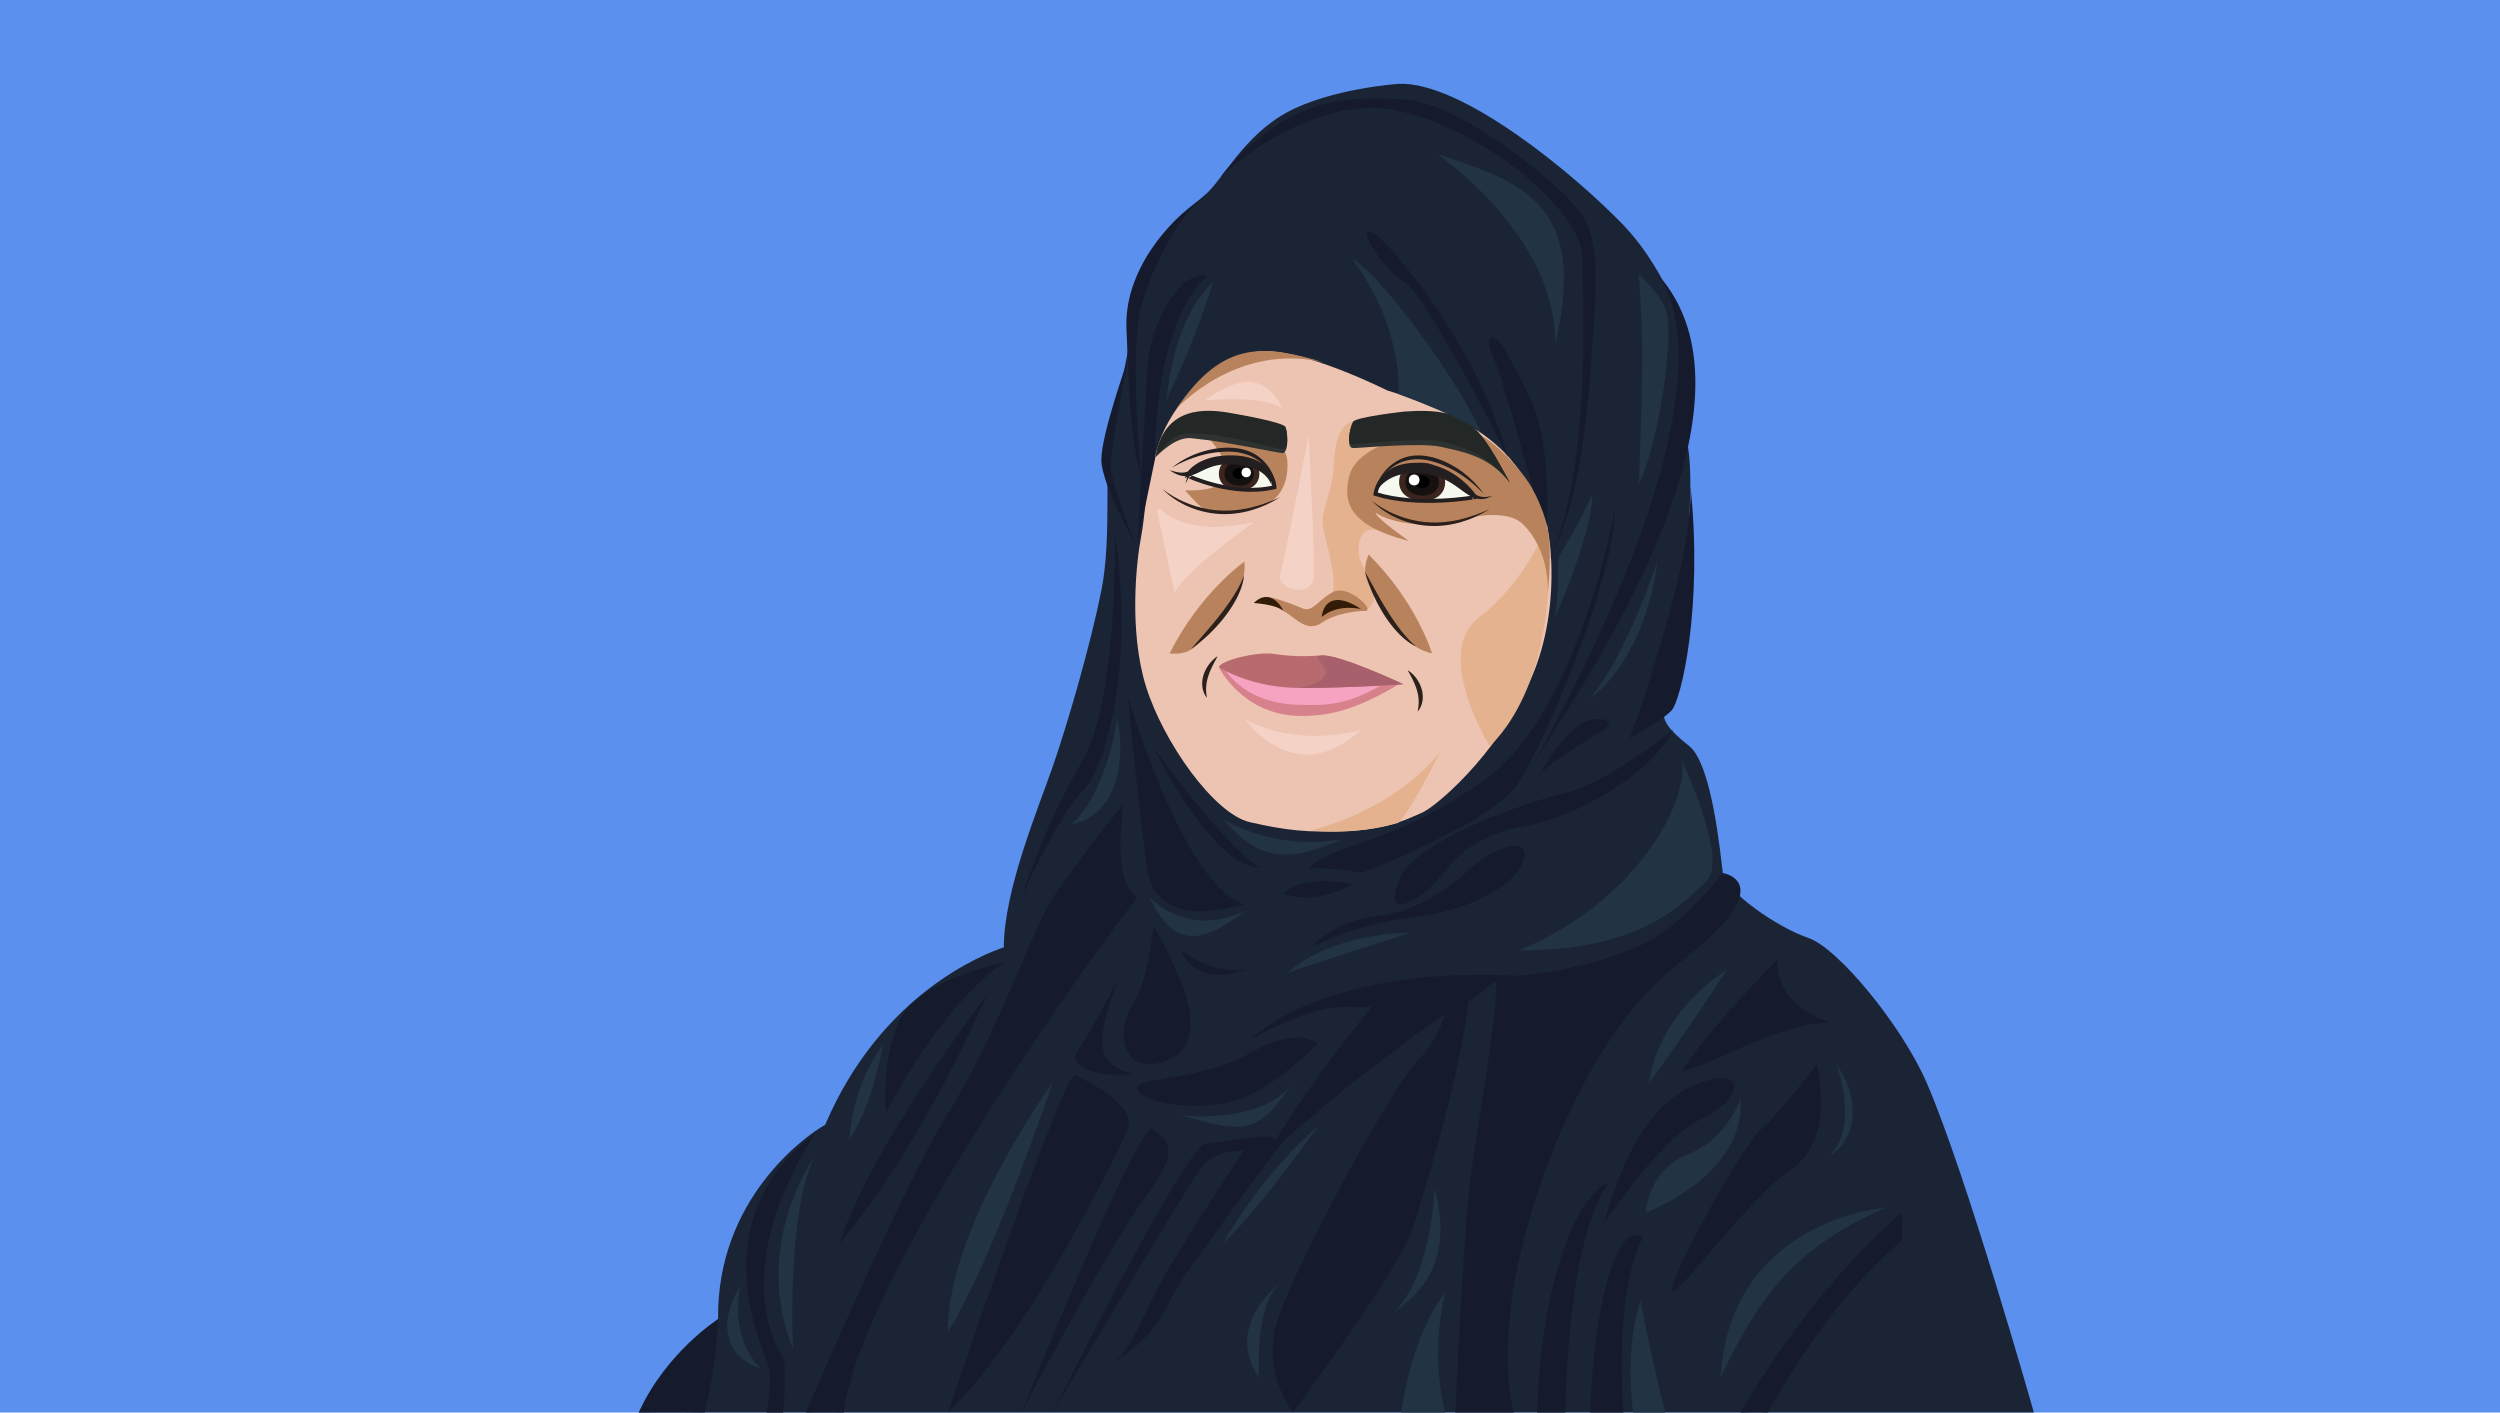 <svg id="Mariam" xmlns="http://www.w3.org/2000/svg" viewBox="0 0 5669.29 3203.15"><defs><style>.cls-1{fill:#5b90ef;}.cls-2{fill:#1a2435;}.cls-3{fill:#edc3b1;}.cls-4{fill:#e4b28e;}.cls-5{fill:#b8835c;}.cls-6{fill:#2b201c;}.cls-7{fill:#331c07;}.cls-8{fill:#f6f9ef;stroke-width:2px;}.cls-13,.cls-8{stroke:#231e1f;stroke-miterlimit:10;}.cls-9{fill:#3d251f;}.cls-10{fill:#151110;}.cls-11{fill:#fff;}.cls-12{fill:#231e1f;}.cls-13{fill:none;stroke-width:9px;}.cls-14{fill:#2e3331;}.cls-15{fill:#232827;}.cls-16{fill:#d7818d;}.cls-17{fill:#f5a3c1;}.cls-18{fill:#b76b6e;}.cls-19{fill:#a8606c;}.cls-20{fill:#151b2c;}.cls-21{fill:#f4d2c6;}.cls-22{fill:#234;}</style></defs><g id="Calque_161" data-name="Calque 161"><rect class="cls-1" width="5669.29" height="3203.15"/></g><path class="cls-2" d="M3171.42,190.14s-151.9,10.28-251.75,64S2771.4,410.31,2732.2,442.23,2567.49,587.08,2568.66,684s-37.38,228.36-51.4,294.07,5,238-19.67,361-75,297-108.83,395.13-112.19,283.88-112.37,414c-43,14.69-277.79,103.47-405.12,402.51-44.39,24.54-246.21,168.61-242.84,440.59-58.31,46.68-180,211.82-180,211.82H4612.28s-153.48-541.22-243.1-747.69c-55.63-128.18-200.33-305.86-269.26-328.84s-187.64-105.71-193.05-146.85-24.22-246.88-76.47-288.13-64.86-63.2-54.05-90.07,75.74-444.6,51.47-588.18.78-232.3.78-232.3-37.84-157.65-149.54-273S3314.18,183.83,3171.42,190.14Z"/><path id="VIsage" class="cls-3" d="M3145.79,885.4s-194-97.76-289.95-88.45-198.92,113.22-230.45,216.44-26.87,148.21-37.73,204.08-27.93,213.07,10.86,338.52,154.15,289.92,236.13,308.54,130.28,24.2,224.83,19.86,138.76-30.72,165.54-41.59,166-123.89,245.36-300.13,43.68-392.58,11.08-422.51S3435.74,973.85,3145.79,885.4Z"/><g id="Détail_visage"><path class="cls-4" d="M3067.84,956.92s-38-1.38-42.48,89.37-36.23,107.06-22.64,161.41,27.63,111.63,19.36,135.23,73.58,42.45,73.58,42.45,27.7-13.41,18.75-46.3-33.86-65-33.86-89.13,6.81-57.46,44.38-47.21c-46.79-63.66,94.09-228.37,94.09-228.37l-151.18-17.45"/><path class="cls-4" d="M3507.9,1190.92s-45.08,125.91-152.79,208.22,23.1,292.5,23.1,292.5S3540.29,1559,3507.9,1190.92Z"/><path class="cls-5" d="M3347.41,1171.15s69.07-13.47,101.91,14.09c34.53,29,62.89,89.67,60.85,160,11.15-126.38.82-164.09-28.71-225s-106.54-129.63-131.05-135.81"/><path class="cls-5" d="M3225,984.35s-148.87,18.49-165.91,97.86c-9.84,45.83-13.59,106.66,135.68,144.47-32.6-23.51-74.37-53.86-75.62-64.74,13.46,12.53,67.58,29.81,118.51,26.93s109.64-.32,158.11-52.93c84.77-92-45.35-151.59-45.35-151.59Z"/><path class="cls-5" d="M2781.12,988.2s132.74-13.74,138.07,55.72c6.55,85.36-56.41,106.66-55.43,97.29-10.51,10.79-52.76,25.68-92.51,23.2s-44.13-9-84.18-52.38c174.89,5.79,51.67-120.79,51.67-120.79Z"/><path class="cls-5" d="M3247.39,1481.45s-55.23-7.25-96.73-79.21-70-90.61-46.87-144.51C3212.51,1365.45,3247.39,1481.45,3247.39,1481.45Z"/><path class="cls-5" d="M2821.69,1273.73s10.42,55.24-45.51,117.67-64.85,95.63-123.8,90.42C2721.44,1343.68,2821.69,1273.73,2821.69,1273.73Z"/><path class="cls-6" d="M2636.14,1109c30.18,23.61,66.44,39.18,104.11,45.71l8.67,1.33,8.71.94c4.19.42,8.92.58,13.13.84l11,.12,11-.42c5.59-.47,12-.9,17.48-1.75,5.18-.63,12.22-1.82,17.36-2.89,2.69-.43,6-1.21,8.62-1.87,22.92-5.42,45.22-13.64,66.94-23.54-40.39,25.67-88.92,40.79-137.12,38.09-47.1-2.38-96.84-22.44-129.82-56.56Z"/><path class="cls-6" d="M3111.27,1135.94c30.18,23.61,66.44,39.17,104.1,45.71L3224,1183l8.72.94c4.19.42,8.92.58,13.13.84l11,.12,11-.42c5.59-.47,12-.9,17.48-1.75,5.17-.63,12.22-1.82,17.36-2.89,2.69-.43,6-1.21,8.62-1.87,22.91-5.42,45.22-13.64,66.94-23.54-40.4,25.67-88.92,40.79-137.12,38.09-47.1-2.38-96.84-22.44-129.82-56.56Z"/><path class="cls-6" d="M2820.74,1305c-.28,9.76-3.1,19.68-6.3,28.86-.58,1.56-1.72,4.63-2.32,6.18-.71,2-3.06,7-3.94,9.07l-1.36,3-1.51,2.93c-11.75,23.4-27.74,44.88-45.21,64.33-5.71,6.36-12.21,12.73-18.23,18.78a372.11,372.11,0,0,1-40.32,33.16c5.38-6.64,11.31-13.36,17-19.68,5.64-6.55,11.27-13.07,17-19.45,3.94-4.75,8.43-10,12.49-14.72,1.08-1.2,3.13-3.65,4.12-4.93,4.79-5.92,11.57-14,16-20l5.92-7.57c6.9-9.44,13.87-18.89,20.18-28.76,1.08-1.69,4.11-6.42,5.18-8.07,2.48-4.26,5.72-9.48,8-13.83,5.11-9.35,10-19.1,13.22-29.31Z"/><path class="cls-6" d="M3211.35,1465.74c-9.08-3.59-17.44-9.62-25-15.76-1.27-1.08-3.77-3.2-5-4.29-1.61-1.35-5.58-5.28-7.18-6.8l-2.37-2.31-2.23-2.41c-18-19-32.73-41.39-45.05-64.45-4-7.54-7.8-15.81-11.44-23.54a374.93,374.93,0,0,1-17.42-49.21c4.41,7.32,8.7,15.19,12.69,22.72,4.24,7.54,8.44,15.06,12.48,22.64,3.12,5.33,6.54,11.34,9.58,16.76.76,1.43,2.36,4.19,3.22,5.55,3.94,6.53,9.2,15.65,13.34,21.9l5.09,8.15c6.52,9.71,13,19.48,20.15,28.78,1.22,1.59,4.64,6,5.82,7.62,3.16,3.79,7,8.62,10.27,12.24,7,8,14.54,15.94,23,22.41Z"/><path class="cls-6" d="M2737.27,1582.18c-6.35-6.57-9.41-15.7-10.59-24.65-2.22-18.26,4.32-36.67,15.24-51.15a78.21,78.21,0,0,1,19.19-18.32c-7.8,15.33-16.11,29.34-21.18,45.57-5,15.66-6.56,32.37-2.66,48.55Z"/><path class="cls-6" d="M3192.12,1519.69c27,17,44,55.81,28.38,85.66a48.57,48.57,0,0,1-3.63,5.66c-.7.87-1.36,1.76-2.09,2.6,1.65-8.75,2.79-16.91,2.39-25a89.81,89.81,0,0,0-1.5-13.39c-3.93-20-13.57-37.6-23.55-55.54Z"/><path class="cls-4" d="M2973.24,1882.82s179.09-38.84,291.81-176.18c-73.88,146.81-93.63,159.13-93.63,159.13S3073.36,1895.93,2973.24,1882.82Z"/><path class="cls-5" d="M2865.2,1360.6s40.51,19.27,65.65,38.54c17.18,13.17,39.72,31.6,66.48,13.13,29.58-20.41,73.85-26.63,98.33-26.89s-38.92-62.07-73.58-42.45-46,45.88-67.7,36.94C2849.5,1336.6,2865.2,1360.6,2865.2,1360.6Z"/><path class="cls-5" d="M2667.91,927.23S2803.57,775,3002.48,821.69c-131.08-37.86-227.37-55.21-334.57,105.54"/></g><g id="Nez"><path class="cls-7" d="M2843.16,1367.5s50.36,2.82,67.3,17.88C2896.81,1357.62,2870.46,1340.2,2843.16,1367.5Z"/><path class="cls-7" d="M2997.33,1399.14s1.21-31.07,27.44-37.52,61.72,19.73,61.72,19.73S3034.45,1367.67,2997.33,1399.14Z"/></g><g id="Yeux"><path class="cls-8" d="M3119.14,1120.22s8-70.65,100.62-65.92c80.33,4.1,125.56,73.06,125.56,73.06S3212.84,1149.71,3119.14,1120.22Z"/><path class="cls-9" d="M3172.84,1090.77c-1.33,27.4,21.29,43.65,50.09,45s52.89-12.6,54.22-40-21.22-45.08-50-46.47S3174.16,1063.37,3172.84,1090.77Z"/><path class="cls-10" d="M3187.1,1091.27c-1,19.91,15.47,31.72,36.4,32.74s38.44-9.16,39.41-29.07-15.42-32.76-36.36-33.77S3188.06,1071.35,3187.1,1091.27Z"/><path d="M3208.2,1092c-.43,8.83,6.86,14.08,16.15,14.53s17.05-4.06,17.48-12.9-6.84-14.53-16.13-15S3208.63,1083.17,3208.2,1092Z"/><path class="cls-11" d="M3194.78,1088c-.38,7.78,4.84,12.34,11.52,12.67s12.32-3.71,12.7-11.5-4.82-12.75-11.51-13.07S3195.16,1080.17,3194.78,1088Z"/><path class="cls-12" d="M3117.41,1121.2c3-27.64,25.43-50.18,51-59.28,22.66-8.36,47.45-8.33,71-4.35,31.18,5.31,57,20.63,79.64,41.82,13.67,12,27.14,27.36,46.58,27.63a60.72,60.72,0,0,0,18.75-2.94c-8.37,5.11-18.59,8.56-28.71,7.65-17.09-1.49-31.22-13-44.56-22.56-15-11.09-30.6-21.2-48.23-27.38-17.2-6.17-35.64-8.73-53.85-8.91-37.92-.69-73.58,13.14-91.62,48.32Z"/><path class="cls-12" d="M2894.29,1104.28c-5.8-19.67-16.55-38.08-31.44-52.2-23.52-22.61-56.27-29.52-88-27.59-35.28,1.57-69.82,11.86-101.4,27.52-5.32,2.66-10.58,5.47-15.67,8.56a140.89,140.89,0,0,1,14.43-10.73,215.66,215.66,0,0,1,48.68-23.69c34-11.24,73.72-15.92,108.09-3.88,35.1,12.1,60.68,45.56,65.33,82Z"/><path class="cls-13" d="M3119.14,1120.22s8-70.65,100.62-65.92c80.33,4.1,125.56,73.06,125.56,73.06S3216.39,1150.78,3119.14,1120.22Z"/><path class="cls-8" d="M2887.79,1104.84s-2.54-65.69-95.25-67.69c-80.41-1.74-102.3,41.47-102.3,41.47S2792.19,1127.46,2887.79,1104.84Z"/><path class="cls-9" d="M2855.83,1075.69c-.58,24.11-21.46,36.93-46.81,36.32s-45.59-14.42-45-38.54,21.49-38.17,46.84-37.56S2856.41,1051.57,2855.83,1075.69Z"/><path class="cls-10" d="M2843.29,1075.22c-.42,17.52-15.59,26.84-34,26.39s-33.13-10.48-32.71-28,15.62-27.75,34-27.31S2843.71,1057.69,2843.29,1075.22Z"/><path d="M2824.73,1074.52c-.19,7.77-6.92,11.9-15.09,11.71s-14.7-4.65-14.51-12.43,6.93-12.31,15.1-12.11S2824.92,1066.74,2824.73,1074.52Z"/><path class="cls-11" d="M2836.76,1071.82c-.17,6.86-5,10.52-10.91,10.38s-10.57-4-10.4-10.89,5-10.87,10.92-10.73S2836.92,1065,2836.76,1071.82Z"/><path class="cls-12" d="M2883.44,1100.65c-10.82-31.27-44.5-43.51-74.91-46.45-15.38-1.63-31.22-2.12-46.46.74-15.72,2.66-29.7,9.61-44.05,16.64-17.22,8.54-33.14,11.63-51.21,3.1a81.91,81.91,0,0,1-14.43-8.72,126.41,126.41,0,0,0,15.83,4.49c17.47,3.71,29.07-.82,43.54-10.29,20.52-13.71,39.14-22.79,64.28-24.74,31.22-2,67.31,3.42,90.61,26,10.31,10.15,17.86,24.61,16.8,39.24Z"/><path class="cls-13" d="M2890.2,1104.84s-2.53-65.69-95.24-67.69c-80.41-1.74-102.3,41.47-102.3,41.47S2794.61,1127.46,2890.2,1104.84Z"/><path class="cls-12" d="M3124.93,1093.56c14.58-34,48.76-59.29,86.16-60.64,36.25-1.62,73.75,14.93,102.8,35.61a220,220,0,0,1,39.89,37.09,146.41,146.41,0,0,1,10.77,14.54c-4-4.47-8.24-8.71-12.59-12.84-30-28.32-66.14-51-106.23-61.6-28-7.74-58.64-5.42-83.49,10.44a120,120,0,0,0-37.31,37.4Z"/></g><g id="Sourcils"><path class="cls-14" d="M3187.05,951.21s-116.62.15-121.37,11.56-13.38,53.34,2.77,53.34,154.9-13.18,199.57-2.72,108.68,19.16,156.19,81.6C3356.74,971.17,3335,940.75,3187.05,951.21Z"/><path class="cls-15" d="M3186.31,933.16s-113.72,12.35-118.47,23.76-16.15,50.36,0,50.36,158.71-16.15,203.37-5.7,105.49,31,153,93.41C3356.74,971.17,3334.24,922.71,3186.31,933.16Z"/><path class="cls-14" d="M2798.56,946.16s115.37,17.06,118.42,29,5.51,54.72-10.48,52.38-143.24-28.29-189-31.92c-17.66-1.4-41.47-13.46-97.53,41.45C2655.72,983.78,2653.7,914.39,2798.56,946.16Z"/><path class="cls-15" d="M2797.34,937.88s115.29,19.23,118.34,31.2,8.69,52.18-7.29,49.84S2767.92,983,2722.05,983.68c-31.81.49-51.2-14.11-102.05,53.42C2639.16,920.93,2732.61,925.09,2797.34,937.88Z"/></g><g id="Bouche"><path class="cls-16" d="M2764,1513.1s52.35,105.29,177.17,110.22c78.59,3.09,145.57-20.49,230.25-71.28C2962.85,1557,2908.51,1576,2764,1513.1Z"/><path class="cls-17" d="M2774.6,1513.1s40.47,80.1,165.29,85c78.59,3.1,121.22-1.44,205.9-52.22C2937.22,1550.9,2919.11,1576,2774.6,1513.1Z"/><path class="cls-18" d="M3182.48,1551.63s-144.64-68.06-185.72-65.25-70.9,2.13-108-3.54c-38.78-5.93-122.35,15.42-124.73,30.25,0,0,71.56,47,184.66,47S3182.48,1551.63,3182.48,1551.63Z"/><path class="cls-19" d="M3182.48,1551.63s-144.64-68.06-185.72-65.25,72.78,44-48.1,73.75C3061.76,1560.13,3182.48,1551.63,3182.48,1551.63Z"/></g><g id="Hijab"><path class="cls-20" d="M2620,1037.1s-7.82-295.74,117.42-411.93c-65.41-11.28-129.71,113-135.35,206s-22.56,402.06-22.56,402.06Z"/><path class="cls-20" d="M2587.83,1082.21s-27.09-292,0-387.9S2672.74,494.59,2724,451.23c-74.89,48.62-174.75,164.25-169.5,293S2562.06,990.52,2587.83,1082.21Z"/><path class="cls-20" d="M2557.37,816.88s-60.68,169.53-59.77,227,81.91,200.25,81.91,200.25-61.78-148.71-60.87-190.1S2557.37,816.88,2557.37,816.88Z"/><path class="cls-20" d="M3419.43,1037.1s-181.27-363.65-232.38-395S3073,510.21,3111.27,527,3354.46,788.6,3419.43,1037.1Z"/><path class="cls-20" d="M3476.58,1110.82s-70-259.18-92.2-305.6,5.18-63,40.07,9.26,92.74,127.7,83.45,376.44C3499.45,1154.55,3476.58,1110.82,3476.58,1110.82Z"/><path class="cls-20" d="M2767.91,400.58s203.79-193.9,404.87-148.84,414.1,229.4,415.46,331.81,20.57,479.29-73.69,682.75c53.21-99.68,79.16-241.69,92.81-432.86s25.12-293.1-30.87-361.37-270.37-239.45-389.44-246.28S2923.9,210.77,2767.91,400.58Z"/><path class="cls-20" d="M3746.57,608.57S3994.81,791.49,3480,1727C3657.72,1455.21,4018.33,880.33,3746.57,608.57Z"/><path class="cls-20" d="M3662.33,1153.53s-80.58,463.39-297.78,616.4S3019.77,1912,2967.71,1968.84c87.83,0,118.78,10.93,118.78,10.93s296.09-112.15,356.15-203.28S3661.47,1313.1,3662.33,1153.53Z"/><path class="cls-20" d="M3065.57,2005.05s-109.11-26.43-155.11,21.63C2959.37,2045.9,3028.8,2029.08,3065.57,2005.05Z"/><path class="cls-20" d="M3490.35,1757.85s71.48-137.24,140.1-127.24S3561.83,1684.94,3490.35,1757.85Z"/><path class="cls-20" d="M3695.78,1674.06s146.56-397.76,137.51-573.41c28.95,271.25-19.9,487.27-43.42,511.34S3695.78,1674.06,3695.78,1674.06Z"/><path class="cls-20" d="M3794.08,1655.22s-153.94,121.47-235.23,140.29-351,105.54-387.39,202.29,53.57,38.16,86.43,0,72.65-102.17,200.64-124.65S3752.57,1745.16,3794.08,1655.22Z"/><path class="cls-20" d="M2973.24,2148.23s55.39-60.88,145.9-70.56,161.08-58.11,216.43-109.31,134.21-71.94,120.37-20.75-95.38,101-190.89,121.76S3109,2083.2,2973.24,2148.23Z"/><path class="cls-20" d="M2679.36,2154.94s23.85,86.61,146.85,43.86C2739,2207.53,2679.36,2154.94,2679.36,2154.94Z"/><path class="cls-20" d="M2557.28,1578.59s127.83,434.31,265.18,472c-130.55,36.31-207.48,10.2-221.22-80.47S2557.28,1578.59,2557.28,1578.59Z"/><path class="cls-20" d="M2615.68,1694s130.87,272.16,241.45,273.51C2774.6,1918.06,2615.68,1694,2615.68,1694Z"/><path class="cls-20" d="M2615.68,2099.39s-12,126.79-47.56,178.93-29.62,164.71,74.66,128S2690.49,2230.92,2615.68,2099.39Z"/><path class="cls-20" d="M2539,2214.21s-68.4,131.92-94.46,167.75,39.9,62.7,125.4,53.74C2492.62,2412.9,2473.89,2379.51,2539,2214.21Z"/><path class="cls-20" d="M2834.65,2357.31s136.47-75.41,209-74,271.19-1.45,294.39-15.95,40.61-52.73,113.12-53.19C3288.72,2200.69,2994,2218.09,2834.65,2357.31Z"/><path class="cls-20" d="M3285.4,2256.46s-2.22,77.17-70,148.5-288.27,483.12-320.7,596.6S2932,3203.15,2932,3203.15,3171.92,2880,3201.1,2792.43s129.7-418.27,131.32-562.56C3300,2249.33,3285.4,2256.46,3285.4,2256.46Z"/><path class="cls-20" d="M2988,2367s-42.58-43.64-153.37,21.12-278.32,53.49-254.38,85.87,146.4,46.45,228,19.7S2988,2367,2988,2367Z"/><path class="cls-20" d="M3123.64,2266.87S2952.69,2473.74,2869.37,2626c122.1-117.79,367.42-305.07,418-331.84C3301.77,2233.83,3123.64,2266.87,3123.64,2266.87Z"/><path class="cls-20" d="M2149.5,3203.15s263.24-779.72,289.32-765.71,140.56,69.57,118.46,123.5S2327.63,3036.43,2149.5,3203.15Z"/><path class="cls-20" d="M2316.57,3203.15s266.84-667.66,297.47-642.87,70,39.79-17.5,156.23S2316.57,3203.15,2316.57,3203.15Z"/><path class="cls-20" d="M2386.91,3203.15s303.18-609,347.81-610.51,172.87-33.37,153.76,0-121.44-9-167.61,59.38S2386.91,3203.15,2386.91,3203.15Z"/><path class="cls-20" d="M2548.48,1822.48s-30.63,175.19,31,212.54c-74.71,91.4-626.1,850.05-666,1168.13-47.81-.68-86.12,0-86.12,0S2054.2,2674.23,2149.5,2525s184-389.07,220.29-458.65S2548.48,1822.48,2548.48,1822.48Z"/><path class="cls-20" d="M2238.07,2256.46S1973,2599.94,1904,2820.2C2098.62,2586.84,2238.07,2256.46,2238.07,2256.46Z"/><path class="cls-20" d="M2276.39,2182.8s-203.83,38.32-242.14,143-24.52,196.65-24.52,196.65S2124.67,2289.09,2276.39,2182.8Z"/><path class="cls-20" d="M1848.33,2571.35s-205.88,292.81-69.77,513.57c3.43,58.33-2.29,118.23-2.29,118.23h-37.74s16-78.2,0-118.23S1595.56,2756.65,1848.33,2571.35Z"/><path class="cls-20" d="M1628.43,2991.33s-117.91,75-180,211.82c68.46-1.36,149.6,0,149.6,0S1624.63,3101.63,1628.43,2991.33Z"/><path class="cls-20" d="M2828.47,2597.94S2712,2771.44,2650,2876.82s-80.14,184.15-129.11,213.95c107.51-59.6,122.41-133.05,159.67-188.4s219.33-305.09,232.32-316.66S2828.47,2597.94,2828.47,2597.94Z"/><path class="cls-20" d="M3906.87,1979.77s-70.22,89.08-137.88,136.7-232.54,97.18-376,97.74c2.5,110.31-46,345.92-60.61,476.27s-32.14,512.67-32.14,512.67h132.85s-27.57-79-5-254.5,145.38-584.22,381-765.85S3906.87,1979.77,3906.87,1979.77Z"/><path class="cls-20" d="M3485.92,3203.15h63.94s1.94-395.9,100.76-523.77C3551.8,2723.94,3489.8,2981,3485.92,3203.15Z"/><path class="cls-20" d="M3606.05,3203.15h75.57s-23.25-271.89,44.56-397.83C3664.18,2766.57,3613.8,2969.34,3606.05,3203.15Z"/><path class="cls-20" d="M4313.55,2749.56S4122.21,2902.21,3947,3203.15c38.26-1.24,61.78,0,61.78,0s128.31-243.7,304.81-390.26Z"/><path class="cls-20" d="M4030.56,2175.47S3852.3,2357.52,3815,2430.17c87.51-24.59,205.8-104,333.83-112.1C4017.59,2274.32,4030.56,2175.47,4030.56,2175.47Z"/><path class="cls-20" d="M3636.77,2775.07s128-194.47,222-238.22,103.72-118.3,0-82.65S3687,2596.81,3636.77,2775.07Z"/><path class="cls-20" d="M4119.69,2413.53s-97.23,126.7-124.78,146.07-171.54,264.08-200.83,351.59,163.55-191,267.27-259.17S4119.69,2413.53,4119.69,2413.53Z"/><path class="cls-20" d="M2528.12,1208.09s7.54,383.24-74.31,518.88-137.24,308-137.24,308,81.69-183.82,137.24-239.51S2573.2,1506.59,2528.12,1208.09Z"/></g><path class="cls-21" d="M2632.86,1155.68c23.62,21.92,83.58,57.1,210.44,28.41-176,127.61-179.57,161.11-179.57,161.11l-39.46-184.57A5.2,5.2,0,0,1,2632.86,1155.68Z"/><path class="cls-21" d="M2822.46,1630.09s102.51,66.45,264,25.13C2935.22,1794.16,2822.46,1630.09,2822.46,1630.09Z"/><path class="cls-21" d="M2731.65,908.48s153.92-15.38,178.81,23.3C2877,853.79,2817.69,844.75,2731.65,908.48Z"/><path class="cls-21" d="M2967.71,987.1s-51.53,264.21-64.63,317.92c-7.47,30.63,74.65,54.91,76.47,0S2967.71,987.1,2967.71,987.1Z"/><path class="cls-22" d="M3259.46,349.59s271,183.67,267,431.5C3603.72,458.52,3446,411,3259.46,349.59Z"/><path class="cls-22" d="M2750,642s-82.87,58.19-104.69,264.31C2720.44,748.7,2750,642,2750,642Z"/><path class="cls-22" d="M3065.57,586.46s111.51,137.15,105.89,307.07c86.15,32.76,146.17,58.56,186.13,84.58C3307.21,864,3130.29,619.33,3065.57,586.46Z"/><path class="cls-22" d="M3716.38,621.86s49.09,42.9,62.29,84.66c17.31,54.78-14.5,294.05-62.29,390.09C3730,763.87,3721.84,722.91,3716.38,621.86Z"/><path class="cls-22" d="M3758.24,1273.73s-70.1,214.12-152.95,310.77C3702,1512.28,3748.68,1365.51,3758.24,1273.73Z"/><path class="cls-22" d="M2533.53,1630.09s-21.43,163.69-103.55,239C2520.62,1853.59,2557.52,1745.49,2533.53,1630.09Z"/><path class="cls-22" d="M3815,1727S3920.24,1949.4,3870,1997.8s-149.45,159.73-424.61,157.14C3700.94,2049,3825.75,1832.37,3815,1727Z"/><path class="cls-22" d="M3195.94,2115.55s-169.69-2.82-275.63,90C3047.81,2163.36,3195.94,2115.55,3195.94,2115.55Z"/><path class="cls-22" d="M2774.6,1858.77s117,72.08,267.31,44.36C2918.39,1959.68,2851.47,1948.59,2774.6,1858.77Z"/><path class="cls-22" d="M3533.37,1266.3s1.13,106.27-7.89,132.84,86.78-188.94,85.66-279C3585.21,1181.14,3533.37,1266.3,3533.37,1266.3Z"/><path class="cls-22" d="M2605.52,2033.14s81.39,95.51,216.94,33.24C2700.58,2162.18,2651.45,2125.21,2605.52,2033.14Z"/><path class="cls-22" d="M2003,2369.42s-66.12,75.39-76.78,213.12C1974.23,2519.79,2003,2369.42,2003,2369.42Z"/><path class="cls-22" d="M1848.33,2621.1s-146,197.82-50,438.3C1792.94,2936.22,1798.15,2715.48,1848.33,2621.1Z"/><path class="cls-22" d="M1679,2915.77s-28.69,113.71,46.09,187.47C1668.79,3087.87,1613.48,3023.33,1679,2915.77Z"/><path class="cls-22" d="M2679.36,2529.31s184.5,22.15,252.19-73.85C2854,2569.93,2826,2572.39,2679.36,2529.31Z"/><path class="cls-22" d="M2386.91,2455.46s-239.67,330.22-237.41,565C2251,2859.75,2386.91,2455.46,2386.91,2455.46Z"/><path class="cls-22" d="M2988,2555.06s-113.21,90.71-215.33,265.14C2856.48,2742,2988,2555.06,2988,2555.06Z"/><path class="cls-22" d="M3253.32,2693.86s-5.47,197.38-92.93,282.5C3254.68,2911.15,3287.48,2826.42,3253.32,2693.86Z"/><path class="cls-22" d="M2902.44,2910.43s-127.74,93.12-47.75,213.7C2852.3,3053.7,2857.07,2951,2902.44,2910.43Z"/><path class="cls-22" d="M3916.32,2199.1s-152.57,89.77-176.73,256.36C3818.13,2350.16,3916.32,2199.1,3916.32,2199.1Z"/><path class="cls-22" d="M3947,2490.64s-27.62,90.63-119,126.88-95.92,132-95.92,132S3959.47,2667.37,3947,2490.64Z"/><path class="cls-22" d="M4164.05,2413.53s54.21,139.66-15.19,206.57C4207.85,2590.33,4223,2493.52,4164.05,2413.53Z"/><path class="cls-22" d="M4277.34,2738.37s-354.06,25.44-375.73,385.76C3988.3,2940.81,4069.69,2828.52,4277.34,2738.37Z"/><path class="cls-22" d="M3703.77,3203.15s-21.85-136,16.39-253.49c25.94,136.56,56,253.49,56,253.49Z"/><path class="cls-22" d="M3277.65,3203.15s-37.27-119.92,0-271.9c-79.62,100.43-100,271.9-100,271.9Z"/></svg>